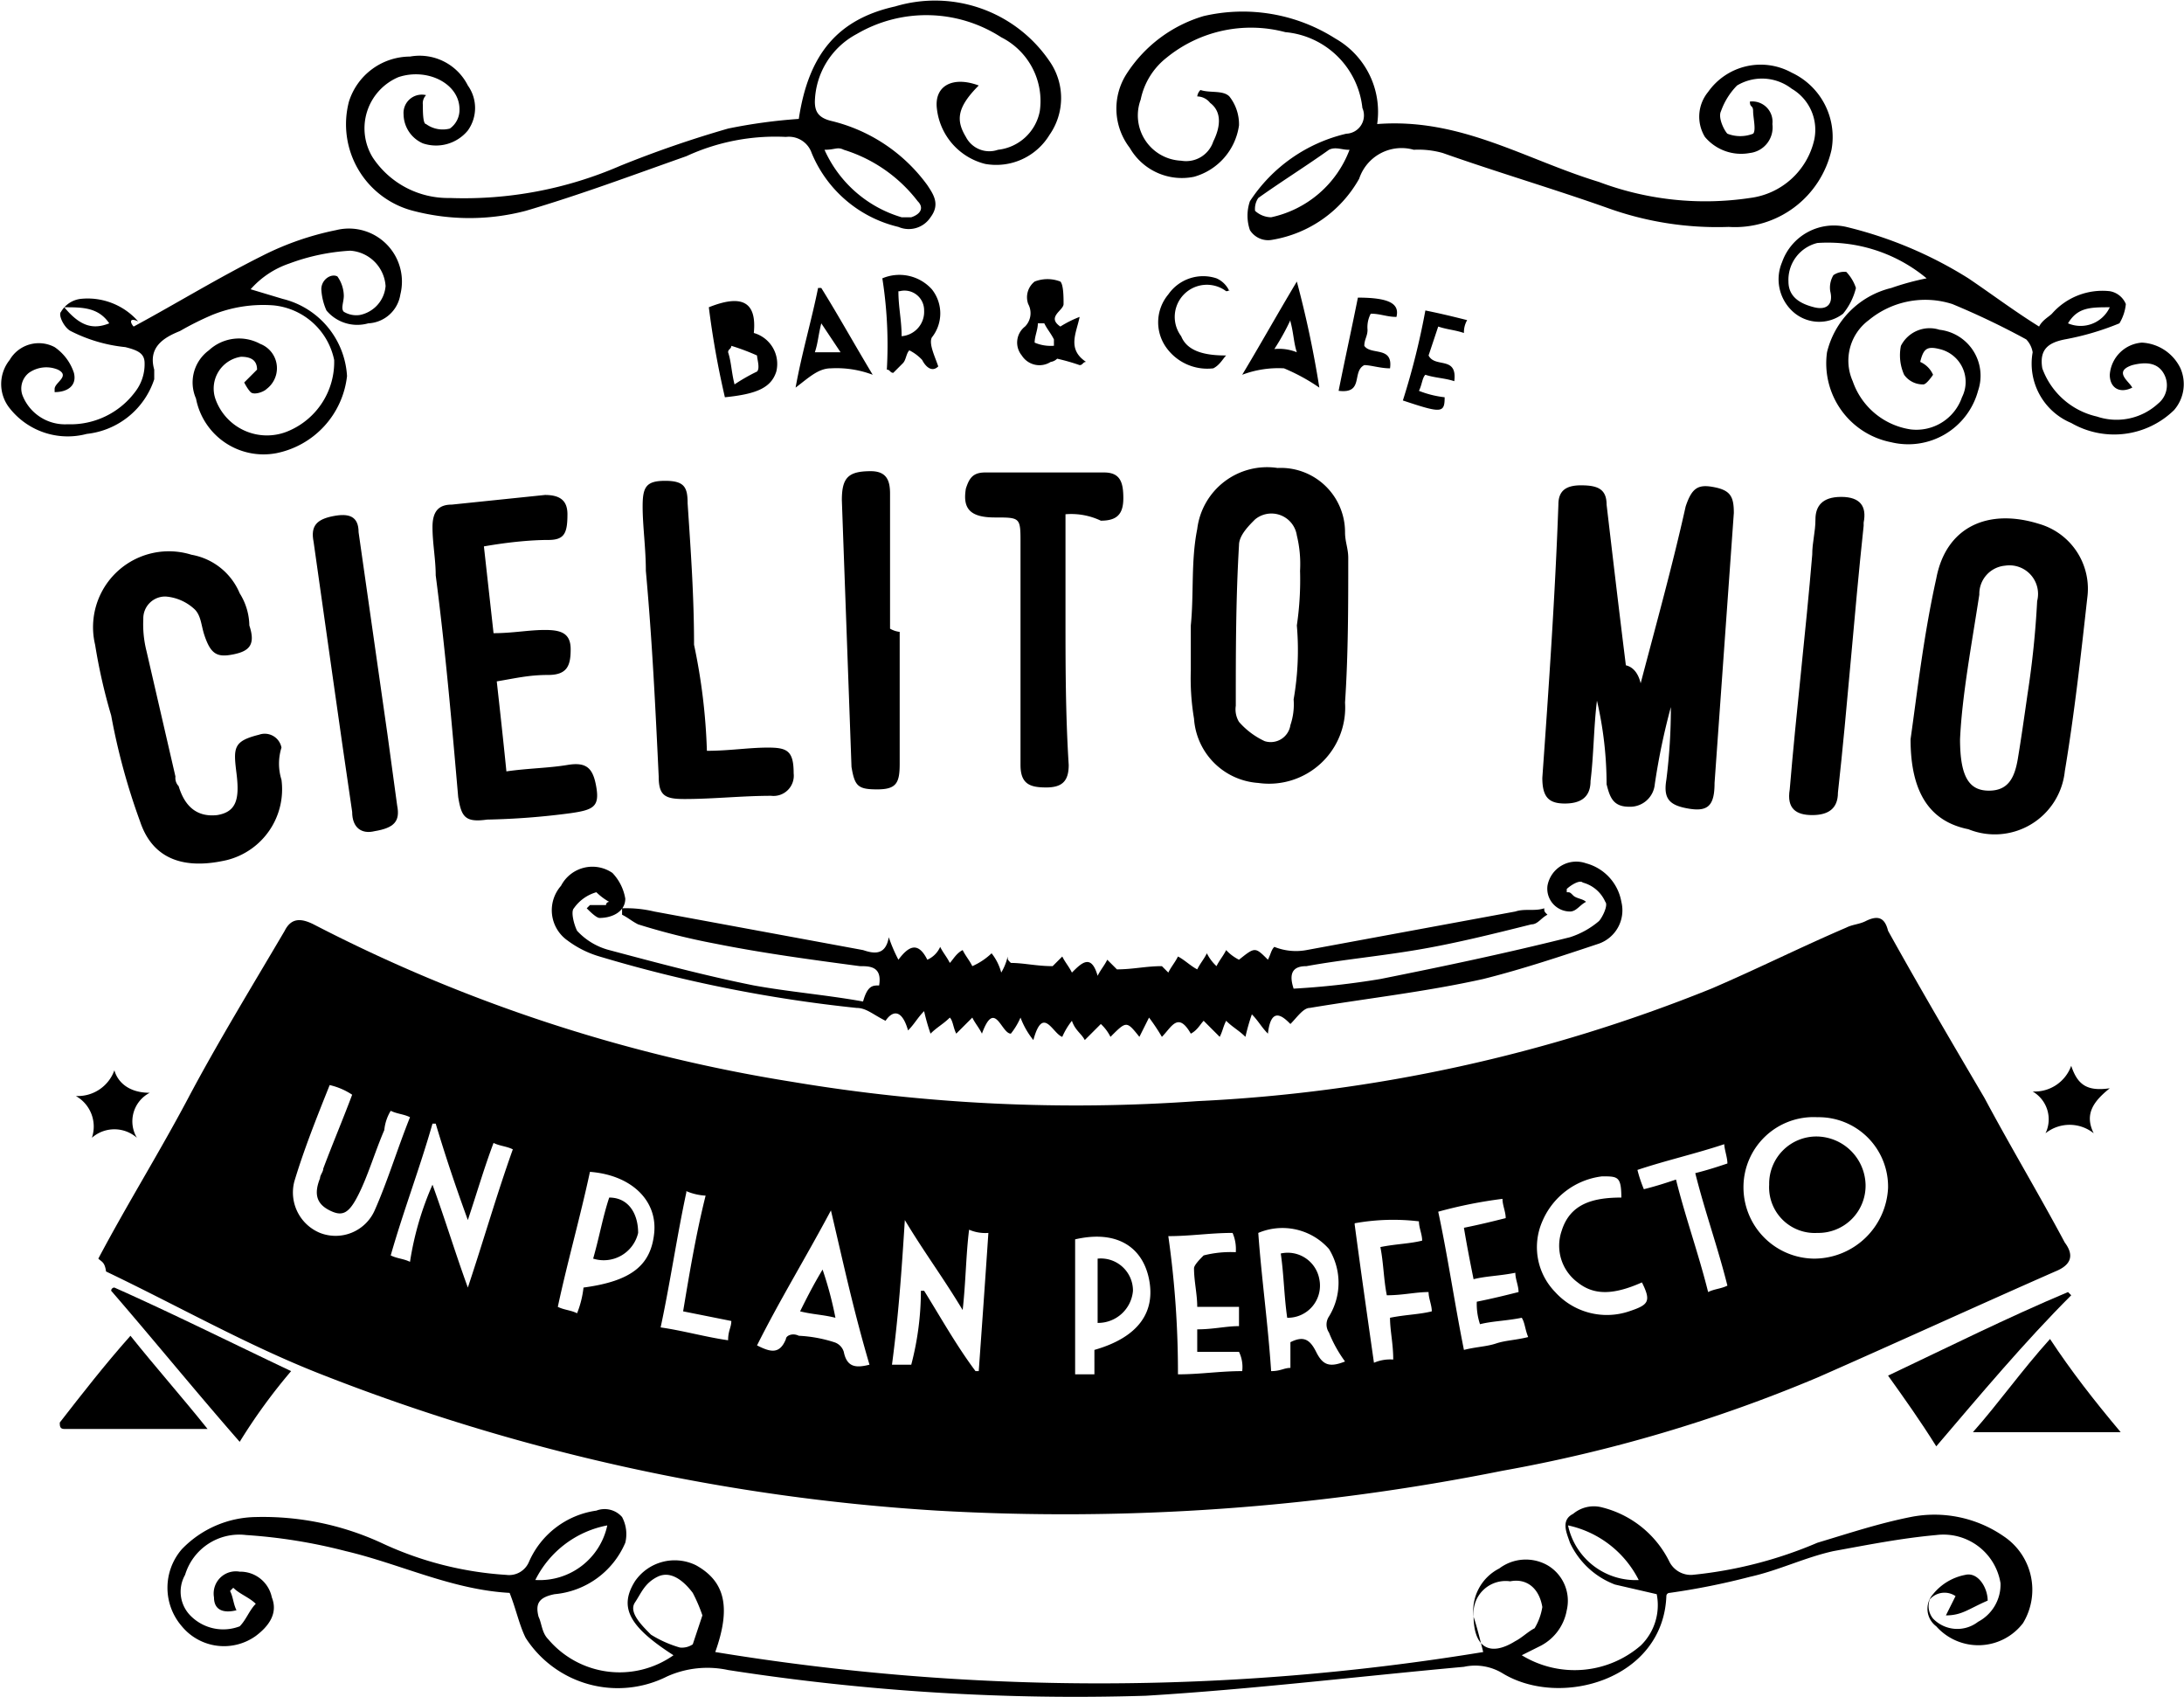 <svg xmlns="http://www.w3.org/2000/svg" viewBox="0 0 67.97 52.81"><g id="Capa_2" data-name="Capa 2"><g id="Capa_1-2" data-name="Capa 1"><path d="M3.06,39.16c.9-1.7,1.9-3.3,2.8-5s2-3.5,3-5.2c.2-.4.5-.4.9-.2a49.24,49.24,0,0,0,14.9,4.9,53.29,53.29,0,0,0,12.6.6,48.84,48.84,0,0,0,16-3.5c1.4-.6,2.8-1.3,4.2-1.9.2-.1.4-.1.6-.2.4-.2.6-.1.7.3,1,1.8,2,3.5,3,5.2.8,1.5,1.7,3,2.5,4.5q.45.6-.3.9c-2.5,1.1-4.9,2.2-7.4,3.3a46.17,46.17,0,0,1-9.8,2.9A69.28,69.28,0,0,1,29.16,47,62.87,62.87,0,0,1,10,42.76c-2.3-.9-4.4-2.1-6.7-3.2C3.26,39.26,3.16,39.26,3.06,39.16Zm53.5-4.4a2.18,2.18,0,0,0-2.3,2.2,2.22,2.22,0,0,0,2.2,2.2,2.31,2.31,0,0,0,2.3-2.2A2.16,2.16,0,0,0,56.56,34.76Zm-27.9,5.4h.1c.5.8,1,1.7,1.6,2.5h.1c.1-1.4.2-2.8.3-4.3a1.27,1.27,0,0,1-.6-.1c-.1.8-.1,1.6-.2,2.5-.6-1-1.2-1.8-1.8-2.8-.1,1.6-.2,3-.4,4.5h.6A9.08,9.08,0,0,0,28.66,40.16Zm-15.2-3.3c.4,1.1.7,2.1,1.1,3.2.5-1.5.9-2.9,1.4-4.3-.2-.1-.4-.1-.6-.2-.3.8-.5,1.5-.8,2.4-.4-1.1-.7-2-1-3h-.1c-.4,1.4-.9,2.7-1.3,4.1.2.1.4.1.6.2A9.51,9.51,0,0,1,13.46,36.86Zm28.4,5.5a4.05,4.05,0,0,1-.5-.9.45.45,0,0,1,0-.5,2,2,0,0,0,0-2.1,1.93,1.93,0,0,0-2.2-.5c.1,1.4.3,2.8.4,4.3.3,0,.4-.1.6-.1v-.8c.4-.2.6-.1.8.3S41.36,42.56,41.86,42.36Zm-31.6-8.6c-.4,1-.8,2-1.1,3a1.36,1.36,0,0,0,.8,1.6,1.33,1.33,0,0,0,1.7-.7c.4-.9.7-1.9,1.1-2.9-.2-.1-.4-.1-.6-.2a1.42,1.42,0,0,0-.2.6c-.3.7-.5,1.4-.8,2s-.5.7-.9.5-.5-.5-.3-1c0-.1.1-.2.1-.3.3-.8.6-1.5.9-2.3A2.12,2.12,0,0,0,10.26,33.76Zm15.6,3.9c-.8,1.5-1.6,2.8-2.3,4.2.4.2.7.3.9-.2,0-.1.2-.2.4-.1a4.25,4.25,0,0,1,1.1.2.45.45,0,0,1,.3.3c.1.5.4.5.8.4C26.56,40.76,26.26,39.36,25.86,37.66Zm7.6.9v4.2h.6V42c1.4-.4,1.9-1.2,1.7-2.2S34.76,38.26,33.46,38.56Zm-15.1-2.1c-.3,1.4-.7,2.8-1,4.2.2.1.4.1.6.2a3.09,3.09,0,0,0,.2-.8c1.5-.2,2.1-.7,2.2-1.7S19.66,36.56,18.36,36.46Zm18.3,6.3c.7,0,1.3-.1,2-.1a1.08,1.08,0,0,0-.1-.6h-1.3v-.7c.5,0,.9-.1,1.3-.1v-.6h-1.3c0-.4-.1-.8-.1-1.2,0-.1.2-.3.3-.4a3.4,3.4,0,0,1,1-.1,1.27,1.27,0,0,0-.1-.6c-.7,0-1.3.1-2,.1A30,30,0,0,1,36.66,42.76ZM47.36,41c-.5.1-.9.1-1.3.2a2,2,0,0,1-.1-.7c.5-.1.9-.2,1.3-.3,0-.2-.1-.4-.1-.6-.5.1-.9.1-1.3.2-.1-.5-.2-1-.3-1.6.5-.1.9-.2,1.3-.3,0-.2-.1-.4-.1-.6a14.16,14.16,0,0,0-2,.4c.3,1.4.5,2.8.8,4.3.4-.1.7-.1,1-.2s.6-.1,1-.2C47.46,41.36,47.46,41.16,47.36,41Zm3.1-3.7c0-.7-.1-.7-.6-.7A2.32,2.32,0,0,0,48,38a2,2,0,0,0,.4,2.2,2.17,2.17,0,0,0,2.3.6c.6-.2.7-.3.4-.9-.9.4-1.5.4-2,0a1.42,1.42,0,0,1-.5-1.6C48.86,37.46,49.56,37.26,50.46,37.26Zm-8.3.8c.2,1.5.4,2.9.6,4.3a1.27,1.27,0,0,1,.6-.1c0-.5-.1-.9-.1-1.3.5-.1.9-.1,1.3-.2,0-.2-.1-.4-.1-.6-.4,0-.8.1-1.3.1-.1-.5-.1-1-.2-1.5.5-.1.9-.1,1.3-.2,0-.2-.1-.4-.1-.6A6.73,6.73,0,0,0,42.16,38.06Zm11.5-2.5c-.9.3-1.8.5-2.7.8a4.17,4.17,0,0,0,.2.6c.4-.1.7-.2,1-.3.3,1.2.7,2.3,1,3.5.2-.1.4-.1.6-.2-.3-1.2-.7-2.3-1-3.5.4-.1.7-.2,1-.3C53.76,36,53.66,35.76,53.66,35.56Zm-32.3,1.5c-.3,1.4-.5,2.8-.8,4.2.7.1,1.4.3,2.1.4,0-.3.1-.4.1-.6l-1.5-.3c.2-1.2.4-2.4.7-3.6A1.76,1.76,0,0,1,21.36,37.06Z"/><path d="M60.56,50.26l.3-.6a.61.61,0,0,0-.8.1.61.61,0,0,0,.1.6,1.05,1.05,0,0,0,1.4.1,1.31,1.31,0,0,0,.7-1.2,1.8,1.8,0,0,0-2-1.5c-1.1.1-2.1.3-3.2.5-.9.2-1.7.6-2.6.8a22.11,22.11,0,0,1-2.5.5.1.1,0,0,0-.1.1c-.1,2.6-3.3,3.5-5.1,2.4a1.64,1.64,0,0,0-1.2-.2c-3.3.3-6.6.7-9.9.9a70.43,70.43,0,0,1-13-.8,3.06,3.06,0,0,0-1.9.2,3.41,3.41,0,0,1-4.4-1.2c-.2-.4-.3-.9-.5-1.4-1.8-.1-3.4-.9-5.1-1.3a16.68,16.68,0,0,0-3.1-.5A1.76,1.76,0,0,0,5.76,49a1.06,1.06,0,0,0,.2,1.3,1.43,1.43,0,0,0,1.5.3c.2-.2.3-.5.5-.7-.2-.2-.5-.3-.7-.5l-.1.1c.1.2.1.4.2.6-.4.1-.7,0-.7-.4a.69.69,0,0,1,.8-.8,1,1,0,0,1,1,.8c.2.5-.1.9-.5,1.2a1.7,1.7,0,0,1-2.3-.3,1.83,1.83,0,0,1,0-2.4,3.26,3.26,0,0,1,2.3-1,8.81,8.81,0,0,1,3.9.8,10.71,10.71,0,0,0,3.9,1,.67.67,0,0,0,.7-.4,2.7,2.7,0,0,1,2.1-1.6.72.72,0,0,1,.8.2,1.13,1.13,0,0,1,.1.8,2.65,2.65,0,0,1-2.2,1.6c-.5.1-.6.3-.5.7.1.2.1.5.3.7a2.91,2.91,0,0,0,3.9.5c-1.4-.9-1.7-1.5-1.2-2.3a1.5,1.5,0,0,1,1.9-.5c.9.5,1.1,1.3.6,2.7a73.72,73.72,0,0,0,23.9,0c-.1-.4-.2-.8-.3-1.1a1.48,1.48,0,0,1,.8-1.5,1.37,1.37,0,0,1,1.5-.1,1.28,1.28,0,0,1,.6,1.4,1.55,1.55,0,0,1-.8,1.1l-.6.3a3.15,3.15,0,0,0,3.7-.3,1.75,1.75,0,0,0,.5-1.6l-1.3-.3a2.54,2.54,0,0,1-1.4-1.3c-.1-.3-.3-.7.1-.9a1,1,0,0,1,.9-.2,3.2,3.2,0,0,1,2.1,1.7.75.75,0,0,0,.7.4,13.18,13.18,0,0,0,3.9-1c1-.3,1.9-.6,2.9-.8a3.79,3.79,0,0,1,2.9.6,2,2,0,0,1,.6,2.7,1.75,1.75,0,0,1-2.7.1.68.68,0,0,1-.1-1,1.7,1.7,0,0,1,1-.6c.4-.1.7.4.7.8C61.26,50.06,61.06,50.26,60.56,50.26Zm-14.7,0c0,1,.5,1.3,1.3.8.2-.1.4-.3.6-.4A1.85,1.85,0,0,0,48,50c-.1-.6-.5-.9-1-.8A1,1,0,0,0,45.86,50.26Zm-24,0a4.88,4.88,0,0,0-.3-.7c-.3-.4-.7-.7-1.1-.5s-.5.5-.7.8.2.7.5,1a3.55,3.55,0,0,0,.9.4.6.6,0,0,0,.4-.1ZM51,49.16a3.22,3.22,0,0,0-2.2-1.7A2.15,2.15,0,0,0,51,49.16Zm-34.3,0a2.15,2.15,0,0,0,2.2-1.7A3.16,3.16,0,0,0,16.66,49.16Z"/><path d="M27.36,30.66c.1-.6-.3-.6-.6-.6-1.5-.2-3-.4-4.5-.7a21,21,0,0,1-2.4-.6c-.2-.1-.3-.2-.5-.3v-.2a3.75,3.75,0,0,1,1,.1l6.5,1.2c.3.1.7.2.8-.4a4.88,4.88,0,0,0,.3.7c.3-.4.6-.6.9,0a.78.78,0,0,0,.4-.4c.1.2.2.3.3.5.1-.1.2-.3.4-.4.1.2.2.3.3.5a2.09,2.09,0,0,0,.6-.4,1.63,1.63,0,0,1,.3.6,1.69,1.69,0,0,0,.2-.5c0,.1,0,.1.1.2.4,0,.8.1,1.3.1l.3-.3c.1.2.2.3.3.5.3-.3.6-.6.8.1.1-.2.2-.3.3-.5l.3.3c.5,0,.9-.1,1.4-.1l.2.2c.1-.2.2-.3.3-.5.2.1.4.3.6.4.1-.2.2-.3.3-.5a1.38,1.38,0,0,0,.3.4c.1-.2.2-.3.3-.5a1.38,1.38,0,0,0,.4.3c.5-.4.5-.4.9,0,.1-.2.1-.3.2-.4a1.8,1.8,0,0,0,1,.1l6.5-1.2c.3-.1.6,0,.9-.1,0,.1,0,.1.1.2-.2.1-.3.3-.5.3-1.2.3-2.4.6-3.6.8s-2.3.3-3.4.5c-.3,0-.6.1-.4.7a24.77,24.77,0,0,0,2.7-.3c2-.4,3.9-.8,5.9-1.3a2.62,2.62,0,0,0,.9-.5c.1-.1.3-.5.2-.6a1.06,1.06,0,0,0-.7-.6c-.1-.1-.4.1-.5.2v.1c.1,0,.1,0,.2.1s.3.1.4.2c-.2.1-.3.3-.5.3a.71.71,0,0,1-.7-.8.91.91,0,0,1,1.2-.7,1.51,1.51,0,0,1,1.1,1.2,1.1,1.1,0,0,1-.7,1.3c-1.2.4-2.4.8-3.6,1.1-1.8.4-3.6.6-5.4.9-.2,0-.4.3-.6.5-.2-.2-.6-.6-.7.3-.2-.2-.3-.4-.5-.6a6.37,6.37,0,0,0-.2.7c-.2-.2-.4-.3-.6-.5-.1.2-.1.3-.2.5l-.5-.5c-.1.1-.2.3-.4.4-.4-.7-.6-.2-.9.1a6.13,6.13,0,0,0-.4-.6l-.3.6c-.4-.5-.4-.5-.9,0a1.38,1.38,0,0,0-.3-.4l-.5.5c-.1-.2-.3-.3-.4-.6a2.19,2.19,0,0,0-.3.5c-.3-.1-.6-1-.9.1a2.51,2.51,0,0,1-.4-.7,2.19,2.19,0,0,1-.3.5c-.3,0-.5-1.1-.9,0-.1-.2-.2-.3-.3-.5l-.5.5c-.1-.2-.1-.4-.2-.5-.2.2-.4.3-.6.5a6.37,6.37,0,0,1-.2-.7c-.2.2-.3.4-.5.6-.2-.7-.5-.6-.7-.3-.4-.2-.6-.4-.9-.4a43.61,43.61,0,0,1-8-1.6,3.13,3.13,0,0,1-1-.5,1.15,1.15,0,0,1-.2-1.7,1.1,1.1,0,0,1,1.6-.4,1.52,1.52,0,0,1,.4.8c0,.4-.4.6-.8.6-.1,0-.3-.2-.4-.3l.1-.1h.5a.1.1,0,0,1,.1-.1,1.87,1.87,0,0,1-.4-.3,1.28,1.28,0,0,0-.7.5c-.1.1,0,.5.1.7a2.07,2.07,0,0,0,1,.6c1.5.4,3,.8,4.5,1.1,1.1.2,2.3.3,3.4.5C27,30.66,27.16,30.66,27.36,30.66Z"/><path d="M51.06,21.26c.5-1.9,1-3.7,1.4-5.5.2-.6.4-.7.9-.6s.6.3.6.8l-.3,4.2-.3,4.2c0,.7-.2.9-.8.8s-.8-.3-.7-.9A17.7,17.7,0,0,0,52,22a20.48,20.48,0,0,0-.5,2.4.77.77,0,0,1-.8.7c-.5,0-.6-.3-.7-.7a11.53,11.53,0,0,0-.3-2.6c-.1.8-.1,1.7-.2,2.5,0,.5-.3.7-.8.7s-.7-.2-.7-.8c.2-2.8.4-5.7.5-8.5,0-.4.2-.6.7-.6s.8.1.8.6c.2,1.7.4,3.4.6,5C50.86,20.76,51,21,51.06,21.26Z"/><path d="M59.46,23c.2-1.4.4-3.2.8-5,.3-1.6,1.6-2.2,3.2-1.7a2.1,2.1,0,0,1,1.5,2.3c-.2,1.8-.4,3.6-.7,5.4a2.19,2.19,0,0,1-3,1.8C60.06,25.56,59.46,24.66,59.46,23ZM61,23c0,1.2.3,1.6.9,1.6s.8-.4.9-1,.2-1.3.3-2a28.5,28.5,0,0,0,.3-2.9.89.89,0,0,0-1-1.1.88.88,0,0,0-.8.9C61.36,20.06,61.06,21.66,61,23Z"/><path d="M37.06,19.46c.1-1,0-2,.2-3a2.19,2.19,0,0,1,2.5-1.9,2,2,0,0,1,2.1,2c0,.3.1.5.1.8,0,1.5,0,3-.1,4.5a2.37,2.37,0,0,1-2.7,2.5,2.15,2.15,0,0,1-2-2,7.57,7.57,0,0,1-.1-1.5Zm3.3,0h0a9.7,9.7,0,0,0,.1-1.7,3.75,3.75,0,0,0-.1-1.1.8.8,0,0,0-1.3-.5c-.2.2-.5.5-.5.8-.1,1.7-.1,3.3-.1,5a.75.75,0,0,0,.1.5,2.41,2.41,0,0,0,.8.6.62.62,0,0,0,.8-.5,2,2,0,0,0,.1-.8A8.88,8.88,0,0,0,40.36,19.46Z"/><path d="M42.86,3.86c2.6-.2,4.6,1.1,6.9,1.8a9.39,9.39,0,0,0,4.7.5,2.35,2.35,0,0,0,2-1.8,1.48,1.48,0,0,0-.7-1.6,1.51,1.51,0,0,0-1.7-.1,2.18,2.18,0,0,0-.5.8c-.1.2.1.6.2.7a1.1,1.1,0,0,0,.8,0c.1-.1,0-.5,0-.7s-.1-.1-.1-.3a.63.63,0,0,1,.7.7.8.8,0,0,1-.7.9,1.47,1.47,0,0,1-1.4-.5,1.21,1.21,0,0,1,.1-1.4,2,2,0,0,1,2.6-.6A2.21,2.21,0,0,1,57,4.66a3.08,3.08,0,0,1-3.2,2.4,10.08,10.08,0,0,1-3.8-.6c-1.7-.6-3.4-1.1-5.1-1.7a2.77,2.77,0,0,0-.9-.1,1.39,1.39,0,0,0-1.7.9,3.82,3.82,0,0,1-2.7,1.9.67.67,0,0,1-.7-.3,1.38,1.38,0,0,1,0-.9,4.92,4.92,0,0,1,3-2.1.57.57,0,0,0,.5-.8A2.65,2.65,0,0,0,40,1a4.16,4.16,0,0,0-3.7.8,2.22,2.22,0,0,0-.8,1.3A1.41,1.41,0,0,0,36.76,5a.89.89,0,0,0,1-.6c.2-.4.3-.9-.1-1.2a.52.52,0,0,0-.4-.2.35.35,0,0,1,.1-.2c.3.1.7,0,.9.2a1.4,1.4,0,0,1,.3.9,1.94,1.94,0,0,1-1.4,1.6,1.87,1.87,0,0,1-2-.9,2,2,0,0,1-.1-2.3,4.3,4.3,0,0,1,2.4-1.8,5.37,5.37,0,0,1,4.1.7A2.62,2.62,0,0,1,42.86,3.86Zm-.9.8c-.2,0-.4-.1-.6,0-.7.5-1.5,1-2.2,1.5a.6.6,0,0,0-.1.4.76.76,0,0,0,.5.2A3.36,3.36,0,0,0,42,4.66Z"/><path d="M30.46,2.66c-.7.7-.7,1.1-.4,1.6a.82.82,0,0,0,1,.4,1.49,1.49,0,0,0,1.3-1.2,2.22,2.22,0,0,0-1.2-2.3,4.29,4.29,0,0,0-4.5-.1,2.45,2.45,0,0,0-1.3,2.1c0,.3.1.5.5.6a5.2,5.2,0,0,1,3,2c.2.3.4.6.1,1a.81.81,0,0,1-1,.3,3.89,3.89,0,0,1-2.7-2.3.75.75,0,0,0-.8-.5,6.61,6.61,0,0,0-3.1.6c-1.7.6-3.3,1.2-5,1.7a6.92,6.92,0,0,1-3.5,0,2.78,2.78,0,0,1-2-3.4,2,2,0,0,1,1.9-1.4,1.68,1.68,0,0,1,1.8.9,1.2,1.2,0,0,1,0,1.4,1.28,1.28,0,0,1-1.4.4,1,1,0,0,1-.6-.9.57.57,0,0,1,.7-.6.37.37,0,0,0-.1.3c0,.2,0,.6.1.6A.88.88,0,0,0,14,4a.71.71,0,0,0,.3-.6c0-.8-1-1.3-1.9-1a1.73,1.73,0,0,0-.8,2.5A2.81,2.81,0,0,0,14,6.16a12.2,12.2,0,0,0,5.3-1A34,34,0,0,1,22.66,4a16.6,16.6,0,0,1,2.2-.3c.3-2,1.2-3.1,3-3.5a4.31,4.31,0,0,1,4.8,1.7,2,2,0,0,1,0,2.3,1.94,1.94,0,0,1-2,.9,2,2,0,0,1-1.5-1.7C29.06,2.66,29.66,2.36,30.46,2.66Zm-4.8,2a3.81,3.81,0,0,0,2.4,2.1h.3c.3-.1.4-.3.2-.5a4.61,4.61,0,0,0-2.3-1.6C26.06,4.56,26,4.66,25.66,4.66Z"/><path d="M8.76,24.26a2.27,2.27,0,0,1-1.7,2.5c-1.3.3-2.3,0-2.7-1.2a20.25,20.25,0,0,1-.9-3.3,17.42,17.42,0,0,1-.5-2.2,2.36,2.36,0,0,1,3-2.8,2,2,0,0,1,1.5,1.2,1.93,1.93,0,0,1,.3,1c.2.6,0,.8-.5.9s-.7,0-.9-.6c-.1-.3-.1-.6-.3-.8a1.49,1.49,0,0,0-.9-.4.68.68,0,0,0-.7.7,3.4,3.4,0,0,0,.1,1l.9,3.9a.37.37,0,0,0,.1.3q.3,1,1.2.9c.6-.1.7-.5.6-1.3s-.1-1,.7-1.2a.53.53,0,0,1,.7.4A1.67,1.67,0,0,0,8.76,24.26Z"/><path d="M15.06,17l.3,2.7c.6,0,1.1-.1,1.6-.1s.8.1.8.6-.1.8-.7.8-1,.1-1.6.2c.1.9.2,1.8.3,2.8.7-.1,1.3-.1,1.9-.2s.8.1.9.7-.1.7-.8.8a22.75,22.75,0,0,1-2.6.2c-.7.1-.8-.1-.9-.7-.2-2.3-.4-4.6-.7-6.9,0-.5-.1-1-.1-1.5s.2-.7.6-.7l2.9-.3c.5,0,.7.2.7.6,0,.6-.1.8-.6.8S15.86,16.86,15.06,17Z"/><path d="M4.16,10.16c1.3-.7,2.6-1.5,4-2.2a9,9,0,0,1,2.3-.8,1.65,1.65,0,0,1,2,2,1.06,1.06,0,0,1-1,.9,1.25,1.25,0,0,1-1.3-.4A1.85,1.85,0,0,1,10,9c0-.3.3-.5.5-.4a1.07,1.07,0,0,1,.2.6c0,.2-.1.4,0,.5a.75.75,0,0,0,.5.1,1,1,0,0,0,.8-.9,1.18,1.18,0,0,0-1.1-1.1,6.46,6.46,0,0,0-1.9.4,2.8,2.8,0,0,0-1.2.8l1,.3a2.63,2.63,0,0,1,2,2.4,2.76,2.76,0,0,1-2.2,2.4,2.14,2.14,0,0,1-2.5-1.7,1.24,1.24,0,0,1,.4-1.5,1.38,1.38,0,0,1,1.6-.2.81.81,0,0,1,.2,1.4c-.1.1-.4.2-.5.1s-.2-.3-.2-.3l.4-.4c0-.3-.2-.4-.5-.4a1,1,0,0,0-.8,1.3,1.7,1.7,0,0,0,2.3,1,2.33,2.33,0,0,0,1.4-2.2,2.14,2.14,0,0,0-1.9-1.7,4.22,4.22,0,0,0-1.9.3,9.29,9.29,0,0,0-1,.5c-.5.2-1,.5-.8,1.2v.3a2.49,2.49,0,0,1-2.1,1.7,2.3,2.3,0,0,1-2.4-.8,1.2,1.2,0,0,1,0-1.5,1.05,1.05,0,0,1,1.4-.4,1.56,1.56,0,0,1,.6.8c.1.4-.2.6-.6.6v-.1c0-.2.5-.4.1-.6a.94.94,0,0,0-.9.1.62.62,0,0,0-.2.7,1.42,1.42,0,0,0,1.4.9,2.51,2.51,0,0,0,2.1-1,1.4,1.4,0,0,0,.3-.9c0-.3-.2-.4-.6-.5a4.8,4.8,0,0,1-1.7-.5c-.2-.1-.4-.5-.3-.6a.82.82,0,0,1,.6-.4,2.09,2.09,0,0,1,1.8.7C4,9.86,4.06,10.06,4.16,10.16ZM2,9.56c.5.6.9.7,1.4.5C3.06,9.56,2.56,9.56,2,9.56Z"/><path d="M63.46,10.16c.1-.2.3-.3.4-.4a2.09,2.09,0,0,1,1.8-.7.66.66,0,0,1,.5.4,1.42,1.42,0,0,1-.2.6,8.45,8.45,0,0,1-1.7.5c-.5.1-.8.3-.7.9a2.36,2.36,0,0,0,1.7,1.5,1.91,1.91,0,0,0,1.9-.4.73.73,0,0,0,.2-.9c-.2-.4-.6-.4-1-.3-.6.2-.1.5,0,.7-.4.2-.7,0-.7-.4a1.08,1.08,0,0,1,1-1,1.41,1.41,0,0,1,1.2.8,1.23,1.23,0,0,1-.2,1.3,2.67,2.67,0,0,1-3.2.4,2,2,0,0,1-1.2-2.2.76.76,0,0,0-.2-.4,24,24,0,0,0-2.3-1.1,2.76,2.76,0,0,0-2.6.5,1.57,1.57,0,0,0-.5,1.9,2.26,2.26,0,0,0,1.8,1.5,1.5,1.5,0,0,0,1.6-1,1.05,1.05,0,0,0-.7-1.5c-.4-.1-.5,0-.6.4a.78.78,0,0,1,.4.4s-.2.3-.3.3a.71.71,0,0,1-.6-.3,1.48,1.48,0,0,1-.1-.9,1,1,0,0,1,1.2-.5,1.44,1.44,0,0,1,1.2,1.9,2.25,2.25,0,0,1-2.7,1.6,2.5,2.5,0,0,1-2-2.8,2.71,2.71,0,0,1,2-2,8.11,8.11,0,0,1,1.1-.3,4.81,4.81,0,0,0-3.4-1.1,1.18,1.18,0,0,0-.9,1.2c0,.5.4.7.8.8s.6-.1.5-.5a.75.75,0,0,1,.1-.5.6.6,0,0,1,.4-.1,1.33,1.33,0,0,1,.3.5,2,2,0,0,1-.4.8,1.22,1.22,0,0,1-1.6-.1,1.36,1.36,0,0,1-.3-1.5,1.71,1.71,0,0,1,2-1.1,12.78,12.78,0,0,1,3.8,1.6C62,9.16,62.66,9.66,63.46,10.16Zm.9-.1a1,1,0,0,0,1.3-.5C65.06,9.56,64.66,9.56,64.36,10.06Z"/><path d="M33.16,16v3.1c0,1.6,0,3.1.1,4.7,0,.5-.2.7-.7.7s-.8-.1-.8-.7v-6.9c0-.8,0-.8-.8-.8s-1-.3-.9-.9c.1-.3.2-.5.6-.5h3.7c.5,0,.6.3.6.8s-.2.7-.7.7A2.15,2.15,0,0,0,33.16,16Z"/><path d="M22,23.36c.7,0,1.3-.1,1.9-.1s.8.1.8.8a.63.63,0,0,1-.7.7c-.9,0-1.8.1-2.7.1-.6,0-.8-.1-.8-.7-.1-2.1-.2-4.2-.4-6.4,0-.7-.1-1.4-.1-2s.1-.8.7-.8.7.2.7.7c.1,1.5.2,2.9.2,4.4A18.59,18.59,0,0,1,22,23.36Z"/><path d="M9.76,16.86c-.1-.5.1-.7.6-.8s.8,0,.8.5l.9,6.3c.1.7.2,1.5.3,2.2.1.5-.1.7-.7.8-.4.1-.7-.1-.7-.6C10.56,22.56,10.16,19.66,9.76,16.86Z"/><path d="M58,16.36c-.3,2.8-.5,5.6-.8,8.3,0,.5-.3.7-.8.7s-.8-.2-.7-.8c.2-2.4.5-4.9.7-7.3,0-.4.1-.7.1-1.1s.2-.7.8-.7.8.3.7.8Z"/><path d="M28,19.66v4.1c0,.6-.1.8-.7.8s-.7-.1-.8-.7c-.1-2.8-.2-5.5-.3-8.3,0-.7.2-.9.9-.9.5,0,.6.3.6.7v4.2A.77.77,0,0,0,28,19.66Z"/><path d="M7.46,44.86c-1.4-1.6-2.7-3.2-4-4.7a.1.1,0,0,1,.1-.1c1.8.8,3.6,1.7,5.5,2.6A17.68,17.68,0,0,0,7.46,44.86Z"/><path d="M60.26,45c-.5-.8-1-1.5-1.5-2.2,1.9-.9,3.7-1.8,5.6-2.6l.1.1C63,41.76,61.66,43.36,60.26,45Z"/><path d="M1.86,44.26c.7-.9,1.4-1.8,2.2-2.7.8,1,1.6,1.9,2.4,2.9H2C1.86,44.46,1.86,44.36,1.86,44.26Z"/><path d="M66,44.56h-4.6c.8-.9,1.5-1.9,2.4-2.9C64.46,42.66,65.16,43.56,66,44.56Z"/><path d="M22.56,12.36a27.41,27.41,0,0,1-.5-2.8c1-.4,1.5-.2,1.4.8a1,1,0,0,1,.7,1.2C24,12.06,23.56,12.26,22.56,12.36Zm.2-1.6c0,.1-.1.1-.1.2.1.3.1.6.2,1a5.74,5.74,0,0,1,.7-.4c.1-.1,0-.4,0-.5A6.89,6.89,0,0,0,22.76,10.76Z"/><path d="M33,10.16a3.33,3.33,0,0,1,.6-.3c-.1.5-.4,1,.2,1.4-.1,0-.1.1-.2.1a6.37,6.37,0,0,0-.7-.2.35.35,0,0,1-.2.1.65.65,0,0,1-.9-.2.63.63,0,0,1,.1-.9.59.59,0,0,0,.1-.7.62.62,0,0,1,.2-.7,1.1,1.1,0,0,1,.8,0c.1.1.1.5.1.7S32.56,9.86,33,10.16Zm-.2.6v-.2c-.1-.2-.2-.3-.3-.5h-.2c0,.2-.1.4-.1.6A1.27,1.27,0,0,0,32.76,10.76Z"/><path d="M27.46,8.66A1.36,1.36,0,0,1,29,9a1.2,1.2,0,0,1,0,1.5c-.1.2.1.6.2.9-.2.2-.4,0-.5-.2a1.38,1.38,0,0,0-.4-.3c-.1.1-.1.3-.2.4l-.3.3c-.1,0-.1-.1-.2-.1A13.36,13.36,0,0,0,27.46,8.66Zm.5.4c0,.5.1.9.1,1.4a.76.76,0,0,0,.7-.8A.61.61,0,0,0,28,9.06Z"/><path d="M27.16,11.66a3.18,3.18,0,0,0-1.3-.2c-.4,0-.7.3-1.1.6.2-1.1.5-2.1.7-3.1h.1C26.06,9.76,26.56,10.66,27.16,11.66Zm-1-.7-.6-.9c-.1.4-.1.6-.2.9Z"/><path d="M40.36,8.76a32,32,0,0,1,.7,3.3,6,6,0,0,0-1.1-.6,3.18,3.18,0,0,0-1.3.2C39.26,10.66,39.76,9.76,40.36,8.76Zm-.2,1.2a7.26,7.26,0,0,1-.5.9,1.48,1.48,0,0,1,.7.1C40.26,10.66,40.26,10.36,40.16,10Z"/><path d="M44.36,9.66c.5.1.9.2,1.3.3a.76.76,0,0,0-.1.4c-.3-.1-.5-.1-.8-.2l-.3.9c.2.4.9,0,.8.8-.3-.1-.6-.1-.9-.2-.1.1-.1.3-.2.5a3.09,3.09,0,0,0,.8.2c0,.5-.1.5-1.3.1A22.91,22.91,0,0,0,44.36,9.66Z"/><path d="M38.16,9.06a1,1,0,0,0-1.4,1.4c.2.5.8.6,1.4.6-.1.1-.2.3-.4.4a1.57,1.57,0,0,1-1.5-.7,1.35,1.35,0,0,1,.1-1.6,1.32,1.32,0,0,1,1.5-.5.78.78,0,0,1,.4.4C38.26,9,38.26,9.06,38.16,9.06Z"/><path d="M4.66,34a1,1,0,0,0-.4,1.4,1.06,1.06,0,0,0-1.4,0,1.09,1.09,0,0,0-.5-1.3,1.21,1.21,0,0,0,1.2-.8C3.66,33.66,4,34,4.66,34Z"/><path d="M64.46,33.16c.2.6.5.8,1.2.7-.5.4-.8.8-.5,1.4a1.2,1.2,0,0,0-1.5,0,1,1,0,0,0-.4-1.3A1.21,1.21,0,0,0,64.46,33.16Z"/><path d="M42.26,9.26c1,0,1.3.2,1.2.6-.3,0-.5-.1-.8-.1a.9.9,0,0,0-.1.5c0,.2-.1.3-.1.5.2.3.9,0,.8.7-.3,0-.6-.1-.8-.1-.4.2,0,.9-.8.8C41.86,11.16,42.06,10.26,42.26,9.26Z"/><path d="M56.56,38.36a1.42,1.42,0,0,1-1.5-1.5,1.47,1.47,0,0,1,1.5-1.5,1.54,1.54,0,0,1,1.5,1.5A1.47,1.47,0,0,1,56.56,38.36Z"/><path d="M40.06,41c-.1-.7-.1-1.3-.2-2a1,1,0,0,1,1.2.8A1,1,0,0,1,40.06,41Z"/><path d="M26,41c-.4-.1-.7-.1-1.1-.2.2-.4.4-.8.7-1.3A11.31,11.31,0,0,1,26,41Z"/><path d="M34.16,41.16v-2a1,1,0,0,1,1.1,1A1.09,1.09,0,0,1,34.16,41.16Z"/><path d="M18.46,39.16c.2-.7.3-1.3.5-1.9.6,0,.9.5.9,1.1A1.1,1.1,0,0,1,18.46,39.16Z"/></g></g></svg>